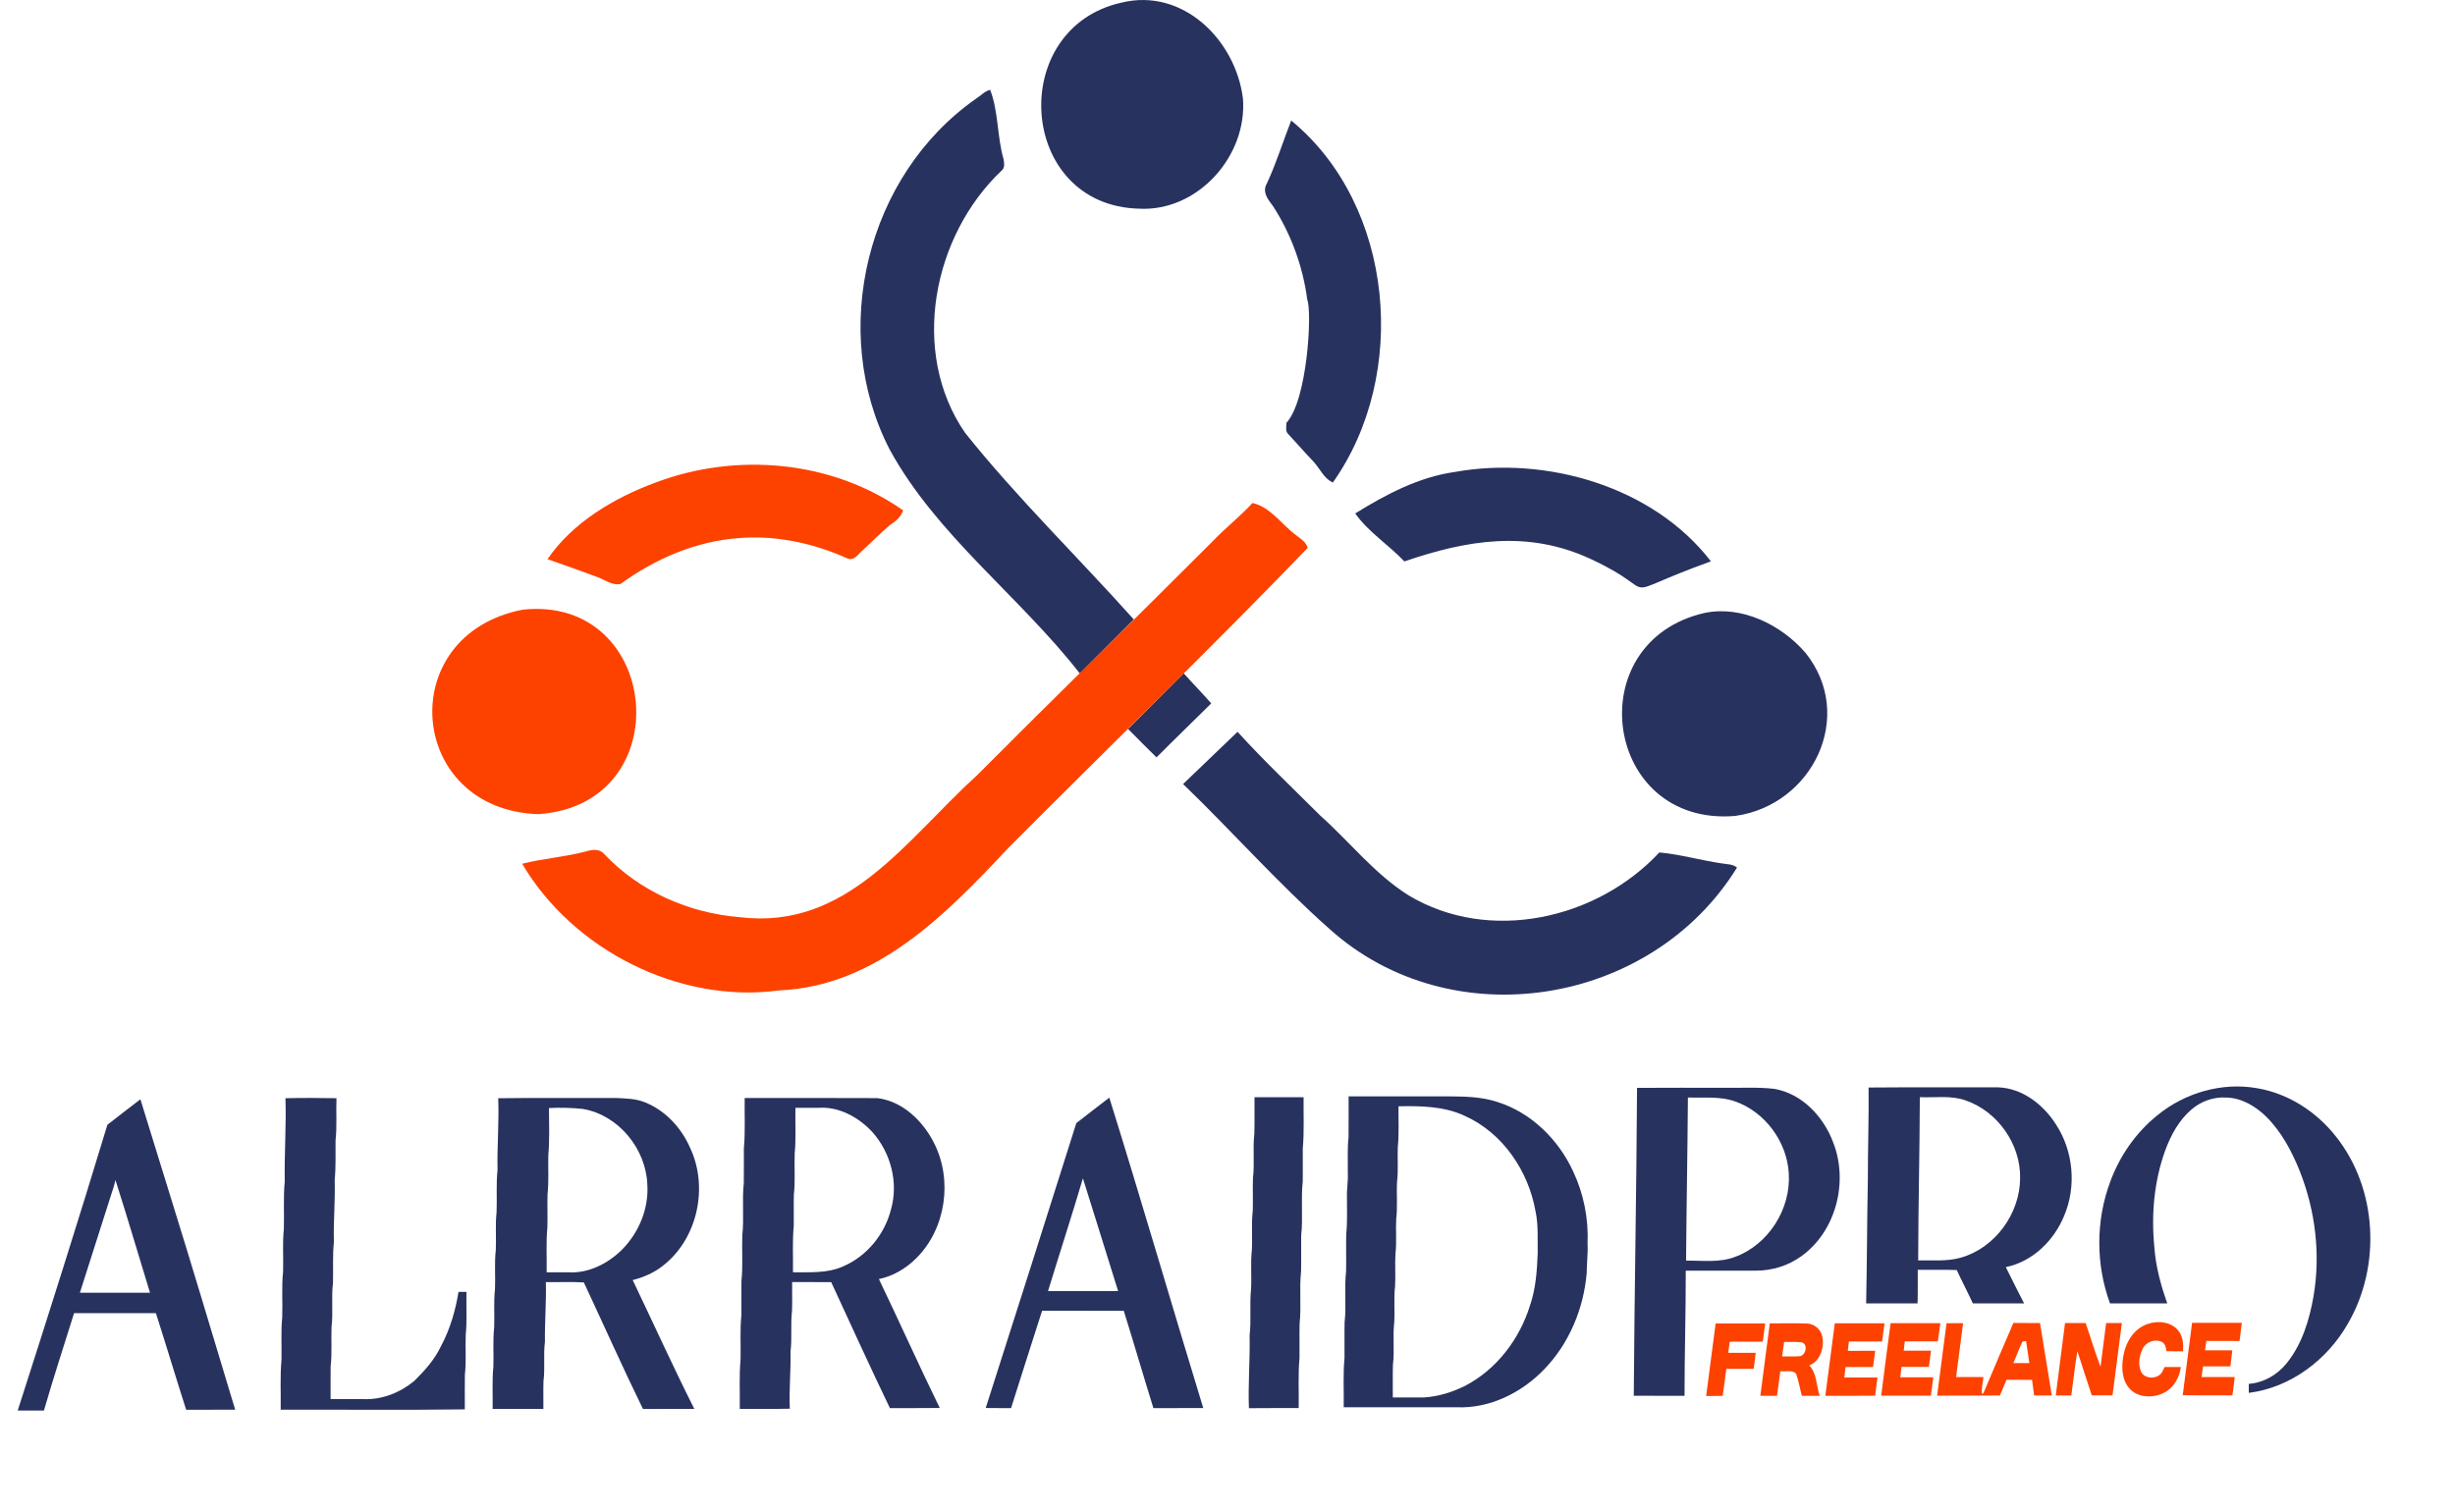 <?xml version="1.0" encoding="utf-8"?>
<!-- Generator: Adobe Illustrator 24.0.2, SVG Export Plug-In . SVG Version: 6.00 Build 0)  -->
<svg version="1.1" id="Layer_1" xmlns="http://www.w3.org/2000/svg" xmlns:xlink="http://www.w3.org/1999/xlink" x="0px" y="0px"
	 viewBox="0 0 1500 924" style="enable-background:new 0 0 1500 924;" xml:space="preserve">
<style type="text/css">
	.st0{fill:#28325F;}
	.st1{fill:#FD4200;}
</style>
<g>
	<path class="st0" d="M685.39,1.57c37.4-9.1,69.59,22.97,74.04,58.57c2.83,35.12-27.56,69.28-63.4,67.39
		C621.62,125.68,614.92,17.05,685.39,1.57z"/>
	<path class="st0" d="M596.35,60.31c2.85-1.78,5.28-4.63,8.63-5.39c5.11,13.04,4.19,28.51,8.16,42.21c0.39,2.31,1.02,5.26-1.03,7
		c-42.23,39.85-56.37,111.07-22.49,160.33c31.98,40.03,68.96,75.9,103.11,114.08c-10.99,11.01-21.99,22.01-32.98,33.02
		c-36.59-47.01-87.68-84.54-116.23-136.97C506.23,202.18,529.5,107.08,596.35,60.31z"/>
	<path class="st0" d="M774.12,111.98c5.78-12.43,9.81-25.58,14.8-38.33c63.16,51.9,72.09,155.4,25.43,221.26
		c-5.24-2.48-7.6-7.91-11.16-12.09c-5.54-5.82-10.8-11.88-16.27-17.76c-1.71-1.78-0.82-4.43-0.96-6.61
		c12.86-13.7,15.84-67.72,12.77-75.35c-2.64-20.15-9.82-39.96-20.86-57.05C774.7,121.86,770.94,117.31,774.12,111.98z"/>
	<path class="st0" d="M888.89,288.42c55.84-10,121.17,8.81,156.48,54.62c-62.91,22.66-26.68,20.24-73.29-1.34
		c-38.6-18.08-76.21-11.6-114.02,1.4c-9.54-10.13-22.1-18.03-30.03-29.34C846.85,302.15,866.69,291.57,888.89,288.42z"/>
	<path class="st0" d="M1041.43,374.59c22.78-4.76,46.91,7.23,61.68,24.3c30.97,38.55,4.46,93.14-42.92,99.74
		C979.95,505.39,964.21,392.28,1041.43,374.59z"/>
	<path class="st0" d="M689.24,445.49c11.33-11.35,22.67-22.69,34.02-34.01c5.52,6.19,11.34,12.12,16.81,18.37
		c-11.12,11.03-22.4,21.89-33.44,32.99c-5.21-5.07-10.31-10.25-15.44-15.39C690.53,446.79,689.88,446.14,689.24,445.49z"/>
	<path class="st0" d="M722.86,479.14c11.09-10.64,22.15-21.31,33.27-31.92c16.15,17.74,33.51,34.21,50.49,51.13
		c18.11,16.16,33.37,35.87,54.11,48.87c49.25,29.5,115.01,14.64,153.13-26.28c12.76,1.17,25.29,4.81,38,6.67
		c3.21,0.6,6.79,0.32,9.45,2.57c-52.24,84.64-174.49,104.51-248.95,37.54C780.92,539.88,753.09,508.28,722.86,479.14z"/>
	<g>
		<path class="st0" d="M1141.7,664.6c26.44-0.24,52.88-0.03,79.33-0.1c14.7,0.57,27.42,10.49,35.08,22.52
			c10.76,16.35,12.73,38.01,5.06,56.02c-6.18,15.12-19.3,27.99-35.61,31.31c3.71,7.39,7.3,14.85,11.16,22.16
			c-10.44,0-20.87,0.01-31.31-0.01c-3.16-6.85-6.67-13.53-9.85-20.37c-7.94-0.29-15.88-0.07-23.81-0.12
			c-0.05,6.83,0.11,13.66-0.13,20.5c-10.47,0-20.94,0.01-31.41-0.01c0.56-25.16,0.53-50.33,1.05-75.49
			C1141.22,702.21,1141.92,683.41,1141.7,664.6z M1173.01,670.5c-0.07,33.26-0.96,66.5-1,99.75c8.67-0.19,17.57,0.72,26.04-1.67
			c20.93-5.96,36.16-26.92,36.24-48.56c0.4-20.72-13.71-40.83-33.32-47.55C1191.98,669.26,1182.32,670.89,1173.01,670.5z"/>
	</g>
	<path class="st0" d="M1318.48,681.3c16.73-13.56,39.26-20.07,60.59-16.28c19.09,3.2,36.36,14.41,48.22,29.56
		c25.33,31.84,27.67,79.14,7.38,114.1c-12.55,22.2-35.03,39.31-60.67,42.51c-0.02-1.85-0.01-3.68,0.01-5.5
		c9.11-0.69,17.46-5.54,23.13-12.61c9.42-11.62,13.87-26.39,16.42-40.9c4.38-25.64,1.14-52.32-8.39-76.46
		c-4.87-12.16-11.18-24.06-20.56-33.35c-6.57-6.44-15.17-11.51-24.58-11.66c-7.64-0.44-15.29,2.34-21.05,7.32
		c-7.62,6.51-12.54,15.58-15.98,24.86c-6.85,18.81-8.65,39.24-6.71,59.1c0.82,11.82,3.94,23.38,7.9,34.51
		c-11.66,0.02-23.32,0.01-34.98,0.01c-8.74-23.73-8.74-50.58,0.11-74.27C1295.14,706.31,1305.2,691.88,1318.48,681.3z"/>
	<g>
		<path class="st0" d="M1000.23,664.81c17.58-0.14,35.16-0.02,52.74-0.06c10.32,0.22,20.7-0.55,30.98,0.65
			c17.04,2.85,30.21,16.95,36.08,32.63c9.51,24.08,1.85,54.45-19.48,69.7c-7.94,5.76-17.72,8.76-27.5,8.78
			c-14.35-0.01-28.7-0.01-43.05,0c0.03,25.5-0.77,50.98-0.75,76.49c-10.34-0.01-20.68,0.03-31.02-0.03
			C998.64,790.25,999.89,727.54,1000.23,664.81z M1031.31,670.69c-0.23,33.23-0.87,66.46-1.13,99.69
			c9.92-0.12,20.26,1.38,29.77-2.23c20.55-7.41,34.46-29.47,32.98-51.18c-1.11-19.34-14.58-37.59-32.95-43.94
			C1050.76,669.82,1040.87,671.03,1031.31,670.69z"/>
	</g>
	<g>
		<path class="st0" d="M824,670c20.33,0,40.67,0,61,0c10.03,0.07,20.25,0.22,29.87,3.42c20.68,6.48,37.29,22.89,46.28,42.35
			c6.48,13.7,9.5,29.01,8.85,44.15c0.33,6.03-0.54,12.02-0.53,18.04c-1.84,21.67-10.65,42.95-25.81,58.68
			c-13.81,14.44-33.41,24.24-53.68,23.36c-22.99,0-45.99,0-68.98,0c0.18-10.02-0.46-20.07,0.48-30.05
			c0.11-7.32-0.11-14.64,0.07-21.95c1.16-10.3-0.26-20.7,0.89-30.99c0.2-7.65-0.08-15.3,0.1-22.94c0.8-7.32,0.36-14.69,0.45-22.04
			c-0.23-5.03,0.77-10.02,0.52-15.05c0.1-7.32-0.37-14.67,0.44-21.96C824.09,686.68,823.95,678.34,824,670z M854.46,676.07
			c-0.07,8.31,0.43,16.66-0.41,24.94c-0.29,6.99,0.37,14.01-0.44,20.99c-0.45,7.66,0.4,15.38-0.54,23.02
			c-0.36,7.03,0.38,14.1-0.45,21.1c-0.39,6.61,0.14,13.25-0.23,19.86c-0.87,7.37-0.05,14.8-0.52,22.19
			c-0.97,8.56,0.26,17.21-0.79,25.77c-0.22,6.68-0.01,13.37-0.08,20.06c6.32-0.02,12.65,0.02,18.97,0c8.71-0.52,17.19-3.18,25-7
			c19.33-9.97,33.46-28.56,39.84-49.17c3.53-10.22,4.29-21.1,4.71-31.82c-0.12-8.62,0.48-17.33-1.33-25.82
			c-4.33-24.59-19.97-47.77-43.06-58.2C882.46,676.02,868.18,675.78,854.46,676.07z"/>
	</g>
	<path class="st0" d="M174.41,671.13c10.39-0.23,20.78-0.2,31.17-0.01c-0.34,8.6,0.4,17.24-0.56,25.82
		c-0.12,8.02,0.27,16.05-0.53,24.04c0.39,12.67-0.84,25.28-0.48,37.96c-0.86,8.32-0.33,16.69-0.56,25.05
		c-1.1,8.94,0.19,17.99-0.88,26.94c-0.33,8,0.39,16.05-0.55,24.03c-0.08,6.68,0.01,13.36-0.02,20.04
		c6.66,0.01,13.32-0.02,19.98,0.01c11.26,0.51,22.38-3.89,31.02-10.99c6.47-6.38,12.7-13.27,16.56-21.62
		c5.49-10.21,8.71-21.51,10.59-32.9c1.61-0.01,3.23-0.01,4.85,0c-0.17,8.83,0.42,17.7-0.45,26.51c-0.28,7.98,0.39,15.99-0.5,23.94
		c-0.14,7.11-0.01,14.22-0.04,21.33c-37.49,0.51-75.01,0.08-112.51,0.22c0.17-10.16-0.44-20.34,0.49-30.46
		c0.2-8.69-0.42-17.4,0.46-26.05c0.31-9.34-0.46-18.72,0.53-28.03c0.25-8.63-0.45-17.3,0.46-25.9c0.31-9.69-0.41-19.41,0.55-29.08
		C173.68,705.02,174.98,688.1,174.41,671.13z"/>
	<g>
		<path class="st0" d="M304.41,671.14c23.87-0.34,47.76-0.02,71.63-0.16c6.06,0.31,12.32,0.31,18.03,2.66
			c12.45,4.98,22.18,15.49,27.52,27.67c11.49,24.15,4.62,56.02-16.81,72.39c-5.31,4.2-11.68,6.9-18.21,8.56
			c12.58,26.23,24.57,52.75,37.65,78.74c-10.45,0.03-20.91-0.07-31.36,0.06c-12.49-25.57-24.08-51.59-36.14-77.36
			c-7.73-0.44-15.48-0.09-23.21-0.19c0.33,12.18-0.71,24.3-0.56,36.48c-1.02,7.97,0.14,16.04-0.88,24.01c-0.2,5.66,0,11.33-0.07,17
			c-10.33,0-20.67,0-31,0c0.17-8.65-0.42-17.34,0.46-25.96c0.26-8.01-0.4-16.06,0.49-24.04c0.3-7.65-0.4-15.34,0.48-22.96
			c0.37-8.03-0.43-16.09,0.5-24.09c0.36-7.67-0.4-15.37,0.47-23.01c0.37-8.65-0.35-17.32,0.59-25.94
			C303.69,700.36,304.99,685.78,304.41,671.14z M335.42,677.13c0.03,9.62,0.45,19.28-0.41,28.88c-0.18,7.97,0.39,15.97-0.47,23.91
			c-0.17,6.71,0.1,13.43-0.09,20.14c-0.89,9.11-0.27,18.29-0.45,27.44c4.35,0,8.7-0.02,13.05,0.01c12.3,0.81,24.2-5.19,32.81-13.65
			c10.37-10.36,16.61-25.14,15.66-39.88c-0.75-21.81-17.56-42.58-39.38-46.29C349.26,676.97,342.33,676.79,335.42,677.13z"/>
	</g>
	<g>
		<path class="st0" d="M455,671c27.01,0.05,54.03-0.1,81.04,0.07c15.42,1.87,27.79,13.89,34.57,27.26
			c11.61,22.62,7.39,52.48-10.69,70.51c-6.25,6.26-14.2,11.05-22.92,12.81c12.59,26.16,24.43,52.69,37.19,78.78
			c-10.16,0.16-20.31,0.02-30.47,0.08c-12.25-25.52-24-51.27-35.85-76.97c-7.95-0.08-15.91-0.02-23.87-0.04
			c-0.08,5.84,0.13,11.68-0.07,17.52c-0.98,8.29,0.11,16.67-0.92,24.97c0.29,11.64-0.98,23.24-0.43,34.89
			c-10.19,0.27-20.39,0.05-30.58,0.12c0.18-10-0.45-20.03,0.48-30c0.23-9.01-0.45-18.05,0.5-27.03c0.1-6.99-0.06-13.98,0.04-20.97
			c0.97-9.32,0.21-18.72,0.53-28.07c1.14-10.6-0.24-21.31,0.91-31.91c0.13-7.01-0.03-14.02,0.04-21.03
			C455.44,691.69,454.82,681.33,455,671z M486,677c-0.19,9.32,0.44,18.68-0.45,27.97c-0.3,8.35,0.42,16.73-0.5,25.05
			c-0.17,6.32,0.04,12.65-0.06,18.97c-0.9,9.48-0.34,19-0.49,28.51c10.25-0.1,20.99,0.75,30.57-3.58
			c14.52-6.14,25.51-19.63,29.33-34.85c4.66-16.3-0.11-34.59-11.31-47.18c-8.36-9.05-20.37-15.76-33-14.9
			C495.39,677.01,490.7,676.99,486,677z"/>
	</g>
	<g>
		<path class="st0" d="M657.63,686.34c6.75-5.15,13.37-10.46,20.15-15.57c19.7,63.06,38.06,126.54,57.41,189.71
			c-10.16,0.06-20.31-0.02-30.46,0.04c-6.16-19.79-11.94-39.7-18.11-59.49c-16.63-0.06-33.27-0.02-49.9-0.02
			c-6.33,19.83-12.72,39.66-18.97,59.53c-5.16-0.09-10.32,0.02-15.48-0.09C620.81,802.44,639.34,744.43,657.63,686.34z
			 M640.35,788.99C654.62,789,668.9,789,683.17,789c-7.19-22.97-14.27-45.96-21.51-68.91C654.82,743.14,647.38,766.01,640.35,788.99
			z"/>
	</g>
	<path class="st0" d="M766.5,670.5c10-0.01,20-0.01,30,0c-0.16,10.49,0.44,21-0.51,31.46c-0.03,6.66,0.07,13.33-0.01,20
		c-1.2,10.99,0.24,22.09-0.96,33.09c-0.12,7.31,0.1,14.63-0.07,21.94c-1.14,10.62,0.24,21.33-0.9,31.94
		c-0.17,7.03,0.03,14.06-0.06,21.09c-0.93,10.13-0.31,20.32-0.49,30.48c-10.14,0.04-20.28-0.07-30.41,0.06
		c-0.57-14.88,0.75-29.7,0.42-44.57c1.11-9.32-0.11-18.74,0.88-28.06c0.44-7.92-0.37-15.88,0.48-23.78
		c0.48-8.03-0.38-16.11,0.56-24.12c0.24-6.71-0.11-13.43,0.13-20.13c1.09-8.95-0.2-18.01,0.84-26.97
		C766.64,685.46,766.41,677.98,766.5,670.5z"/>
	<g>
		<path class="st0" d="M65.62,687.36c6.75-5.16,13.37-10.48,20.16-15.58c12.24,39.94,24.81,79.78,36.84,119.78
			c7,23.31,14.01,46.62,21.07,69.9c-9.98,0.1-19.96-0.01-29.94,0.07c-6.31-19.64-12.19-39.41-18.5-59.05
			c-16.66,0.03-33.33,0.04-49.99,0c-6.17,19.83-12.67,39.56-18.42,59.52c-5.34-0.01-10.68,0-16.02-0.01
			C29.48,803.91,47.94,745.75,65.62,687.36z M70.54,721.13c-0.51,2.5-1.24,4.95-2.11,7.36c-6.52,20.51-13.06,41.01-19.61,61.5
			c14.28,0.01,28.55,0.01,42.83,0C84.59,767.05,77.86,743.99,70.54,721.13z"/>
	</g>
</g>
<g>
	<path class="st1" d="M400.73,294.82c49.4-18.57,107.55-13.49,151.1,17.08c-1.32,3.99-4.57,6.75-8.02,8.91
		c-6.3,5.35-12.05,11.3-18.18,16.84c-1.97,2.14-4.32,4.81-7.59,3.76c-20.52-9.35-43.36-14.32-65.95-12.62
		c-26.62,1.82-51.61,12.56-72.95,28.08c-5.14,1.09-9.44-2.53-14.01-4.17c-10.18-3.73-20.35-7.47-30.61-10.97
		C349.87,319.21,375.42,304.14,400.73,294.82z"/>
	<path class="st1" d="M740.88,330.84c7.8-8.17,16.73-15.15,24.4-23.45c10.69,2.23,18.03,13.33,26.65,19.7
		c2.76,2.12,6.04,4.15,7.1,7.69c-59.87,62.14-122,122.15-182.87,183.32c-38.06,40.61-80.69,84.61-140.04,87.15
		c-61.15,8.28-126.1-24.75-157.08-77.4c12.76-3.22,26.09-4.14,38.87-7.5c3.66-1.2,8.44-1.81,11.21,1.5
		c21.43,22.81,51.81,36.18,82.82,38.64c65.88,8.1,101.88-47.61,144.91-86.61C644.61,425.94,693.07,378.75,740.88,330.84z"/>
	<path class="st1" d="M319.47,372.56c84.63-8.93,96.29,119.09,9.53,124.97C248.65,495.02,240.04,387.83,319.47,372.56z"/>
	<g>
		<path class="st1" d="M1230.18,808.45c5.41,0.09,10.83,0.03,16.26,0.05c2.42,14.76,4.78,29.53,7.21,44.29
			c-3.6,0.01-7.19,0-10.78,0.02c-0.48-3.19-0.91-6.39-1.31-9.58c-5.2-0.06-10.4-0.03-15.59-0.03c-1.34,3.2-2.67,6.4-4.01,9.6
			c-12.8-0.02-25.59,0.18-38.38,0.11c1.86-14.77,3.89-29.51,5.74-44.28c3.37-0.05,6.75-0.05,10.13-0.03
			c-1.42,10.97-2.88,21.93-4.28,32.9c5.55-0.01,11.11,0,16.68,0c-0.15,3.48-1.48,6.99-0.77,10.45c0.21-0.16,0.63-0.49,0.84-0.65
			C1218.01,837.02,1223.95,822.67,1230.18,808.45z M1230.17,832.99c3.24,0.01,6.5,0.01,9.76,0.01c-0.67-4.49-1.34-8.96-2.01-13.44
			c-0.54,0.07-1.62,0.21-2.15,0.28C1233.62,824.09,1232.09,828.63,1230.17,832.99z"/>
	</g>
	<path class="st1" d="M1261.73,808.53c4.19-0.06,8.39-0.04,12.59-0.02c3.07,8.89,5.74,17.94,9.1,26.74
		c1.11-8.92,2.3-17.83,3.42-26.74c3.2-0.02,6.4-0.02,9.62,0c-1.91,14.73-3.8,29.46-5.71,44.2c-4.23-0.02-8.46-0.02-12.68,0
		c-2.97-8.98-5.93-17.96-8.78-26.98c-1.57,8.97-2.46,18.04-3.72,27.06c-3.17,0.01-6.35,0.01-9.51,0.02
		C1257.92,838.04,1259.89,823.29,1261.73,808.53z"/>
	<path class="st1" d="M1312.08,809.13c6.25-2.2,14.37-1.53,18.77,3.93c2.96,3.51,3.26,8.32,3.01,12.72
		c-3.39,0.03-6.77,0.04-10.15-0.03c-0.27-2.1-0.67-4.54-2.73-5.61c-4.2-2.2-9.78-0.08-11.81,4.12c-2.06,4.15-2.89,9.3-1.13,13.69
		c1.78,4.3,7.83,4.99,11.3,2.4c1.67-1.18,2.36-3.18,3.19-4.95c3.32-0.01,6.64-0.01,9.98,0.01c-0.89,6.21-4.1,12.37-9.76,15.44
		c-6.79,3.75-16.62,3.62-21.91-2.61c-4.85-5.84-4.69-14.1-3.18-21.13C1299.29,819.34,1304.32,811.78,1312.08,809.13z"/>
	<path class="st1" d="M1339.36,808.39c10.12,0.02,20.25,0,30.39,0.02c-0.46,3.69-0.93,7.38-1.38,11.09c-6.78,0-13.54,0.01-20.3-0.01
		c-0.3,1.89-0.56,3.79-0.81,5.7c5.56,0.01,11.12,0,16.69,0.01c-0.4,3.26-0.8,6.52-1.18,9.79c-5.58,0.02-11.15,0-16.71,0.01
		c-0.32,2.16-0.61,4.33-0.89,6.51c6.76-0.02,13.52-0.02,20.28,0c-0.47,3.73-0.92,7.47-1.44,11.21c-10.13-0.09-20.26,0.09-30.38-0.1
		C1335.61,837.88,1337.43,823.13,1339.36,808.39z"/>
	<path class="st1" d="M1048.25,808.8c10.09,0,20.19-0.01,30.29,0.01c-0.5,3.69-1,7.39-1.5,11.09c-6.73,0-13.46,0.01-20.18,0
		c-0.31,2.26-0.61,4.53-0.9,6.81c5.59-0.02,11.18-0.02,16.78,0c-0.4,3.26-0.8,6.53-1.21,9.8c-5.59-0.02-11.18-0.01-16.77-0.01
		c-0.73,5.51-1.49,11.01-2.16,16.53c-2.54,0.04-5.08,0.07-7.6,0.08c-0.63-0.01-1.9-0.01-2.54-0.01c0.85-6.62,1.74-13.23,2.58-19.84
		C1046.13,825.11,1047.19,816.95,1048.25,808.8z"/>
	<g>
		<path class="st1" d="M1081.33,808.73c7.55,0.03,15.12-0.21,22.68,0.1c4.58,0.11,8.68,3.66,9.46,8.17
			c1.21,6.56-1.27,14.85-8.01,17.39c4.72,4.95,4.25,12.45,6.37,18.61c-3.63-0.01-7.26,0-10.89,0c-1.25-4.53-1.95-9.21-3.56-13.62
			c-2.49-2.35-6.51-0.99-9.6-1.41c-0.72,4.99-1.36,10-2.01,15.02c-3.41,0.01-6.81,0.01-10.21,0.01
			C1077.47,838.24,1079.45,823.49,1081.33,808.73z M1090.07,820.09c-0.42,2.93-0.82,5.87-1.21,8.81c3.43-0.04,6.87,0.14,10.31-0.07
			c4.04,0.05,5.88-7.19,1.82-8.48C1097.37,819.84,1093.7,820.17,1090.07,820.09z"/>
	</g>
	<path class="st1" d="M1121.06,808.69c10.13,0.02,20.25-0.01,30.38,0.01c-0.5,3.7-1,7.4-1.5,11.11c-6.76-0.02-13.51,0-20.25-0.02
		c-0.26,1.9-0.5,3.82-0.69,5.75c5.58-0.08,11.16-0.04,16.74-0.04c-0.43,3.3-0.87,6.61-1.31,9.91c-5.61-0.01-11.2-0.01-16.8,0
		c-0.26,2.12-0.52,4.25-0.75,6.39c6.75,0,13.5-0.01,20.26,0.01c-0.5,3.7-1.01,7.4-1.43,11.12c-10.15,0.16-20.3,0.03-30.44,0.07
		C1117.18,838.23,1119.12,823.46,1121.06,808.69z"/>
	<path class="st1" d="M1155.15,808.59c10.13,0.01,20.27-0.01,30.4,0.01c-0.5,3.71-0.97,7.43-1.56,11.13
		c-6.71-0.06-13.42-0.02-20.13-0.03c-0.25,1.89-0.48,3.79-0.7,5.7c5.56,0,11.12-0.01,16.69,0.01c-0.43,3.29-0.86,6.59-1.3,9.89
		c-5.58,0.01-11.15-0.03-16.72,0.03c-0.26,2.12-0.52,4.24-0.77,6.37c6.73-0.01,13.45-0.01,20.18,0c-0.48,3.73-0.99,7.46-1.47,11.2
		c-10.12,0.03-20.24-0.04-30.36,0.04C1151.21,838.14,1153.26,823.37,1155.15,808.59z"/>
</g>
</svg>
